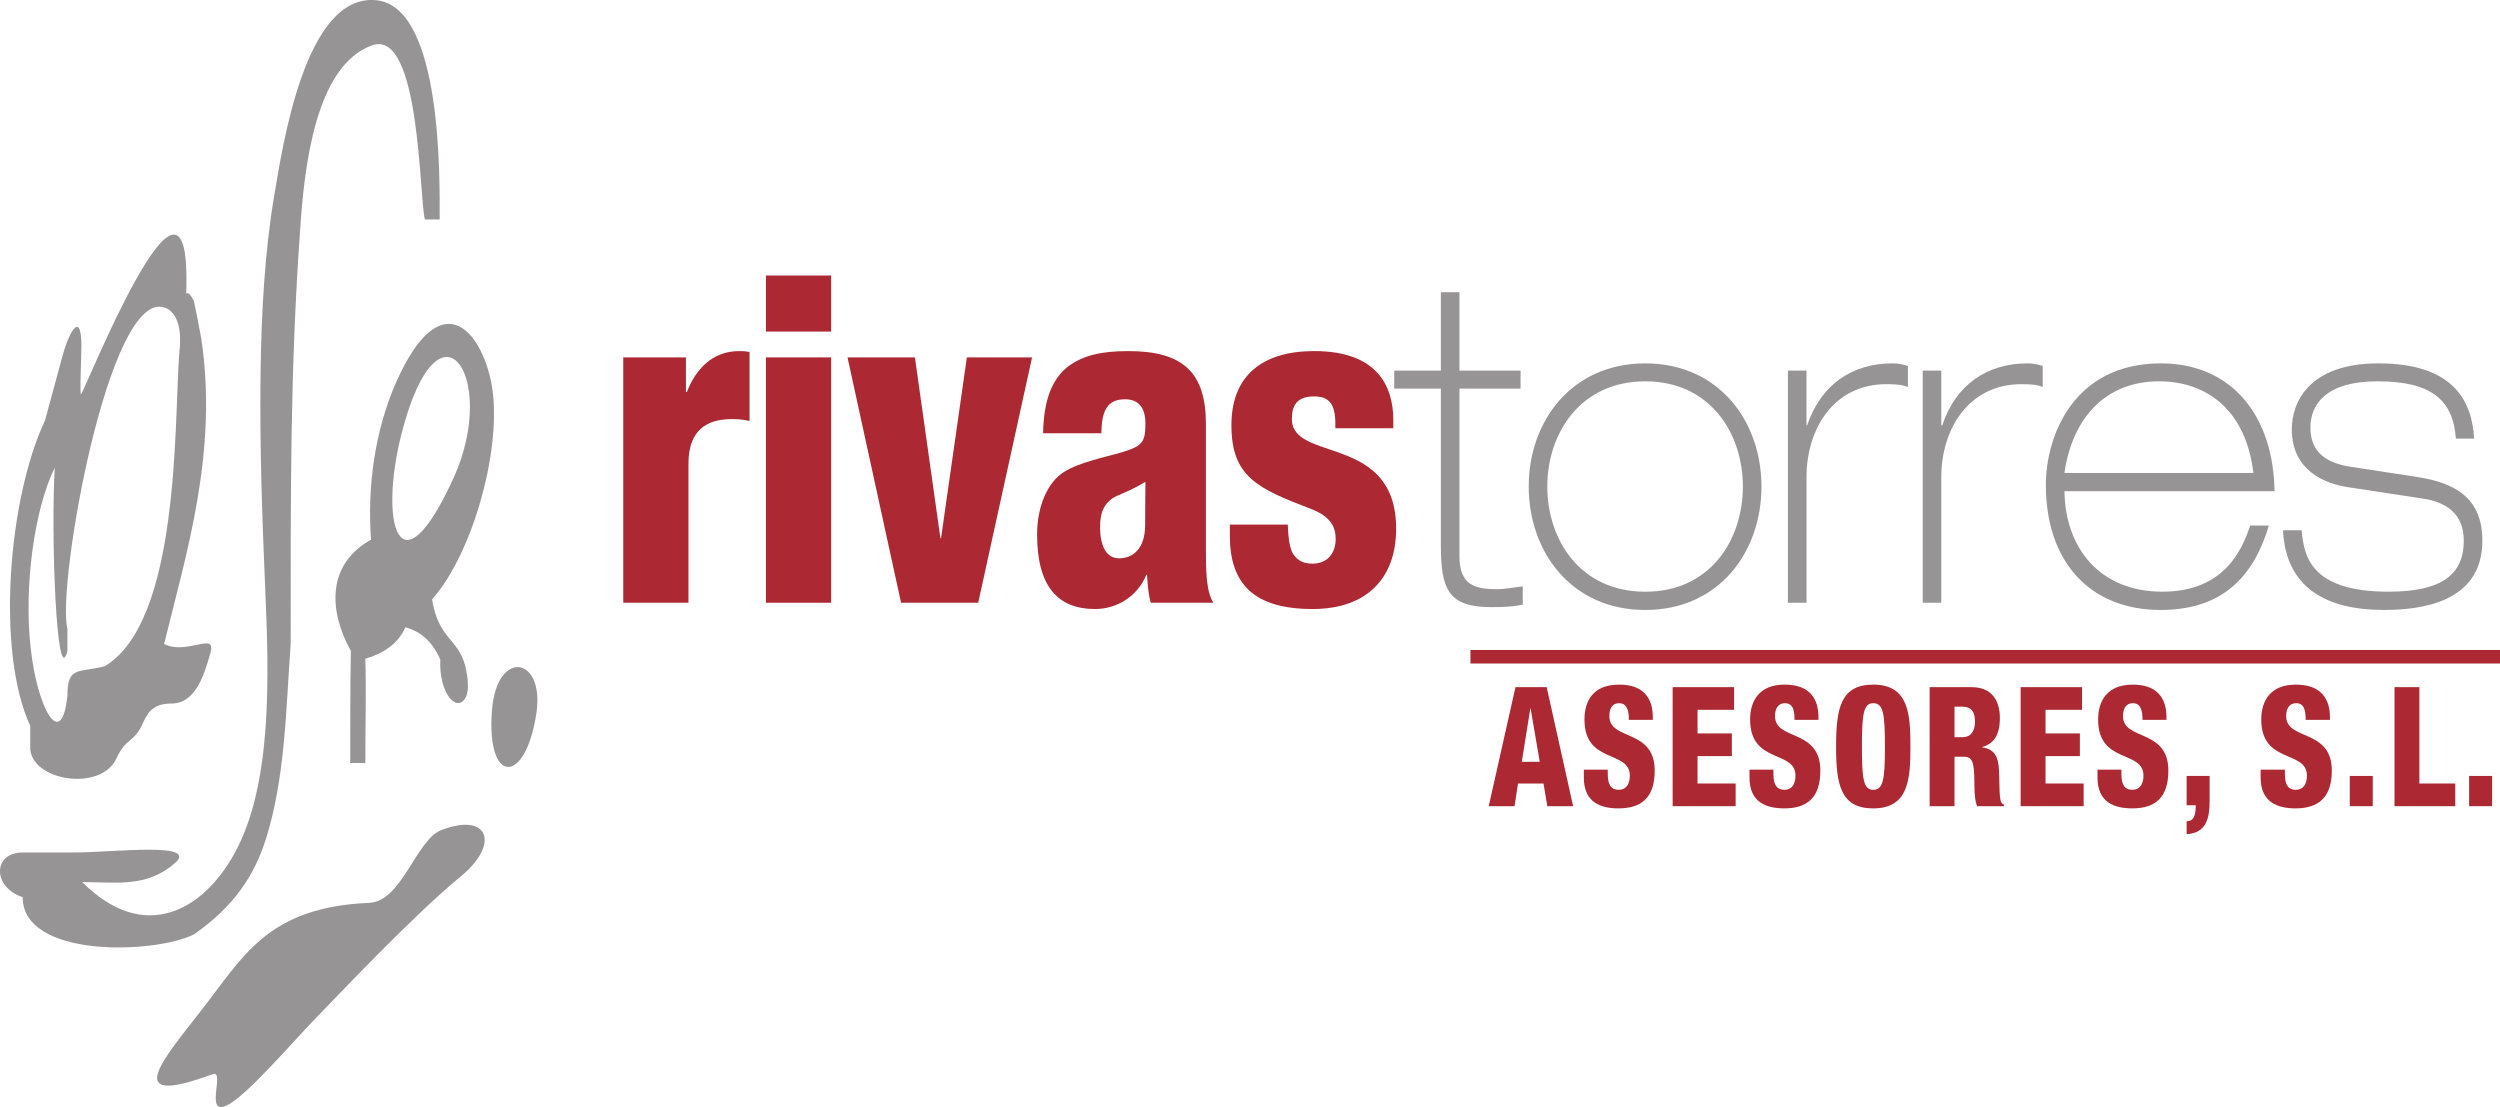 <?xml version="1.0" encoding="utf-8"?>
<!-- Generator: Adobe Illustrator 15.0.0, SVG Export Plug-In . SVG Version: 6.00 Build 0)  -->
<!DOCTYPE svg PUBLIC "-//W3C//DTD SVG 1.1//EN" "http://www.w3.org/Graphics/SVG/1.1/DTD/svg11.dtd">
<svg version="1.1" id="Capa_1" xmlns="http://www.w3.org/2000/svg" xmlns:xlink="http://www.w3.org/1999/xlink" x="0px" y="0px"
	 width="225.015px" height="99.642px" viewBox="0 0 225.015 99.642" enable-background="new 0 0 225.015 99.642"
	 xml:space="preserve">
<g>
	<path fill-rule="evenodd" clip-rule="evenodd" fill="#969495" d="M44.277,63.972c-0.51,6.661,3.005,6.746,3.997,0.255
		C49.068,59.011,44.674,58.388,44.277,63.972L44.277,63.972z M36.142,39.027c3.373-13.153,8.759-5.018,4.706,3.94
		C35.943,53.739,34.073,47.163,36.142,39.027L36.142,39.027z M18.057,91.014c-3.345,4.309-7.285,8.76,1.077,5.67
		c1.219-0.454-0.907,4.082,1.502,2.692c1.814-1.049,5.782-5.669,7.653-7.597c1.842-1.899,9.071-9.553,13.153-12.869
		c3.6-2.948,2.551-5.84-1.729-4.195c-2.24,0.851-3.543,6.435-6.492,6.548C24.01,81.661,21.884,86.139,18.057,91.014L18.057,91.014
		L18.057,91.014z M4.933,42.088c-0.369,5.669,0.142,20.183,1.134,16.526c0-0.652,0-1.332,0-2.013
		c-0.992-3.771,3.713-30.699,8.759-28.914c0.765,0.255,1.672,1.304,1.304,4.139c-0.454,6.378,0.057,24.123-6.718,28.148
		c-2.409,0.596-3.345-0.028-3.345,2.665c-0.539,5.017-2.721,1.162-3.316-4.395C2.155,52.832,3.062,45.859,4.933,42.088L4.933,42.088
		L4.933,42.088z M33.393,48.58c-4.054,2.239-3.771,6.491-1.814,10.006c-0.057,3.373-0.057,6.718-0.057,10.091h1.361
		c0-3.628,0.085-6.576,0-9.383c1.701-0.51,2.976-1.389,3.6-2.834c1.587,0.425,2.523,1.502,3.146,2.892
		c-0.142,3.117,1.559,4.932,2.325,3.345c0.255-0.539,0.198-1.645-0.085-2.778c-0.652-2.466-2.438-2.438-2.977-5.981
		c3.742-4.195,6.406-13.975,5.329-19.474c-0.936-4.762-4.536-9.014-8.532-0.142C33.704,38.8,33.052,43.903,33.393,48.58
		L33.393,48.58z M14.769,57.962c2.013-8.192,4.876-17.319,3.345-27.496c-0.199-1.105-0.425-2.239-0.652-3.345
		c-0.879-1.757-0.681,0.539-0.681-2.013c0-12.954-8.986,9.695-9.496,10.403C7.2,35.427,7.257,33.5,7.313,31.771
		c0.142-4.082-1.049-2.098-1.701,0.312c-0.51,1.927-1.049,3.855-1.559,5.754c-3.316,7.03-4.422,20.807-1.332,27.496
		c0,0.652,0,1.332,0,2.013c0.085,2.92,6.35,3.969,7.767,0.907c0.794-1.786,1.502-1.389,2.268-2.948
		c0.453-0.936,0.793-1.984,2.693-1.984c2.126,0,2.919-2.522,3.486-4.535C19.531,56.772,16.81,59.011,14.769,57.962L14.769,57.962
		L14.769,57.962z M21.09,76.841c-2.806,5.103-8.107,8.136-13.691,2.551c3.118,0,5.754,0.511,8.306-1.672
		c2.353-1.984-5.556-0.992-8.958-0.992H3.232H2.041c-2.693,0-2.75,3.118,0,4.025c0,5.499,11.821,5.131,15.421,3.345
		c3.656-2.552,5.442-5.357,6.463-8.561c1.757-5.527,1.814-11.82,2.239-17.575c0-13.691-0.057-24.491,0.851-37.275
		c0.368-5.613,1.36-14.797,6.491-16.611c4.309-1.502,4.224,13.691,4.734,15.675c0.454,0,0.878,0,1.332,0
		c0-3.373,0.284-19.134-5.698-19.729c-6.435-0.652-8.447,13.209-9.212,17.716c-1.616,9.524-1.36,22.195-0.793,35.206
		C24.208,60.797,24.548,70.605,21.09,76.841L21.09,76.841L21.09,76.841z"/>
	<path fill="#969495" d="M129.686,33.358h-4.195v1.616h4.195v14.06c0,3.997,0.651,5.612,4.535,5.612
		c0.907,0,1.956-0.028,2.835-0.227v-1.645c-0.766,0.085-1.56,0.256-2.324,0.256c-2.069,0-3.374-0.426-3.374-2.977V34.974h5.5v-1.616
		h-5.5V26.3h-1.672V33.358L129.686,33.358L129.686,33.358z"/>
	<path fill="#969495" d="M139.267,43.79c0-4.762,2.948-9.468,8.815-9.468c5.868,0,8.787,4.706,8.787,9.468
		c0,4.791-2.919,9.468-8.787,9.468C142.215,53.257,139.267,48.58,139.267,43.79L139.267,43.79z M137.594,43.79
		c0,5.896,3.855,11.111,10.488,11.111s10.46-5.215,10.46-11.111c0-5.868-3.827-11.083-10.46-11.083S137.594,37.922,137.594,43.79
		L137.594,43.79z"/>
	<path fill="#969495" d="M160.923,54.25h1.673V42.939c0-4.252,2.381-8.362,7.2-8.362c1.049,0,1.53,0.085,1.927,0.255v-1.899
		c-0.51-0.142-0.878-0.227-1.389-0.227c-3.628,0-6.435,1.899-7.682,5.584h-0.057v-4.932h-1.673V54.25L160.923,54.25z"/>
	<path fill="#969495" d="M173.056,54.25h1.672V42.939c0-4.252,2.41-8.362,7.229-8.362c1.049,0,1.503,0.085,1.899,0.255v-1.899
		c-0.511-0.142-0.851-0.227-1.36-0.227c-3.629,0-6.463,1.899-7.683,5.584h-0.085v-4.932h-1.672V54.25z"/>
	<path fill="#969495" d="M204.719,44.214c-0.085-6.689-3.771-11.508-10.233-11.508c-7.881,0-10.347,6.576-10.347,10.941
		c0,6.917,3.969,11.253,10.318,11.253c4.933,0,8.192-2.324,9.751-7.597h-1.672c-0.652,1.871-2.126,5.953-7.909,5.953
		c-5.556,0-8.73-3.827-8.815-9.043H204.719L204.719,44.214L204.719,44.214z M185.812,42.57c0.708-4.96,3.713-8.249,8.504-8.249
		c4.28,0,7.823,2.551,8.504,8.249H185.812L185.812,42.57z"/>
	<path fill="#969495" d="M222.69,39.481c-0.199-3.26-1.729-6.775-8.618-6.775c-6.292,0-7.795,3.543-7.795,5.924
		c0,3.713,2.948,4.932,5.216,5.244l6.52,0.992c2.183,0.312,3.742,1.389,3.742,3.798c0,2.976-1.871,4.592-6.775,4.592
		c-7.199,0-7.597-3.373-7.823-5.528h-1.673c0.256,5.215,3.94,7.171,9.071,7.171c3.146,0,8.872-0.566,8.872-6.236
		c0-3.77-2.353-5.188-5.839-5.726l-5.896-0.907c-2.211-0.312-3.741-1.247-3.741-3.543c0-2.154,1.474-4.167,6.037-4.167
		c4.848,0,6.804,1.672,7.059,5.159H222.69L222.69,39.481z"/>
	<path fill="#AC2933" d="M56.098,54.25h5.868V41.72c0-2.892,1.53-3.997,3.883-3.997c0.567,0,1.049,0.028,1.616,0.17v-6.208
		c-0.369-0.085-0.652-0.085-0.936-0.085c-2.466,0-3.94,1.701-4.706,3.685h-0.085v-3.118h-5.641V54.25L56.098,54.25z"/>
	<path fill="#AC2933" d="M68.939,54.25h5.868V32.167h-5.868V54.25z M68.939,29.843h5.868v-5.045h-5.868V29.843z"/>
	<polygon fill="#AC2933" points="81.1,54.25 88.044,54.25 92.892,32.167 87.024,32.167 84.699,48.438 84.643,48.438 82.347,32.167 
		76.281,32.167 	"/>
	<path fill="#AC2933" d="M99.128,38.999c0.028-1.956,0.482-3.062,2.126-3.062c1.304,0,1.842,0.85,1.842,2.211
		c0,1.672-0.312,2.013-2.098,2.551c-1.616,0.482-3.798,0.878-5.244,1.786c-1.445,0.907-2.409,3.062-2.409,5.613
		c0,4.762,1.927,6.718,5.216,6.718c1.956,0,3.827-1.134,4.62-3.09h0.057c0.057,0.851,0.113,1.758,0.34,2.523h5.641
		c-0.68-0.992-0.68-3.118-0.68-4.763V38.148c0-4.677-2.126-6.548-6.974-6.548c-2.409,0-4.082,0.368-5.471,1.417
		c-1.361,1.077-2.154,2.92-2.211,5.981H99.128L99.128,38.999L99.128,38.999z M99.015,47.446c0-1.219,0.283-1.899,0.907-2.438
		c0.539-0.482,1.333-0.539,3.175-1.644c0,0.907-0.028,2.041-0.028,3.883c0,2.183-1.134,3.005-2.353,3.005
		C99.61,50.252,99.015,49.204,99.015,47.446L99.015,47.446z"/>
	<path fill="#AC2933" d="M110.693,47.219v0.992c0,4.394,2.211,6.604,7.455,6.604c4.875,0,7.512-2.777,7.512-7.228
		c0-8.561-9.383-5.953-9.383-9.865c0-1.19,0.425-2.041,1.984-2.041c1.247,0,1.928,0.539,1.928,2.438v0.425h5.216v-0.737
		c0-3.203-1.588-6.208-7.115-6.208c-4.705,0-7.455,2.239-7.455,6.661c0,4.649,2.324,5.698,7.144,7.54
		c1.813,0.681,2.239,1.673,2.239,2.693c0,1.276-0.709,2.239-2.098,2.239c-0.936,0-1.475-0.396-1.814-1.02
		c-0.283-0.652-0.368-1.502-0.396-2.495H110.693L110.693,47.219L110.693,47.219z"/>
	<path fill="#AC2933" d="M138.586,68.564h-1.615l0.765-4.79h0.028L138.586,68.564z M133.994,72.561h2.324l0.312-2.041h2.296
		l0.341,2.041h2.324l-2.381-10.715h-2.807L133.994,72.561L133.994,72.561z"/>
	<path fill="#AC2933" d="M142.555,69.273v0.709c0,2.239,1.502,2.777,3.118,2.777c2.069,0,3.26-0.964,3.26-3.401
		c0-3.799-4.082-2.665-4.082-4.904c0-0.765,0.312-1.162,0.879-1.162c0.34,0,0.538,0.142,0.681,0.397
		c0.142,0.227,0.198,0.595,0.198,1.105h2.154v-0.256c0-1.644-0.794-2.919-3.033-2.919c-2.324,0-3.118,1.445-3.118,3.146
		c0,4.024,4.082,2.721,4.082,5.045c0,0.624-0.227,1.276-1.021,1.276c-0.766,0-0.964-0.624-0.964-1.418v-0.396H142.555
		L142.555,69.273L142.555,69.273z"/>
	<polygon fill="#AC2933" points="150.548,72.561 156.218,72.561 156.218,70.52 152.788,70.52 152.788,68.054 155.877,68.054 
		155.877,66.013 152.788,66.013 152.788,63.887 156.076,63.887 156.076,61.846 150.548,61.846 	"/>
	<path fill="#AC2933" d="M157.465,69.273v0.709c0,2.239,1.502,2.777,3.146,2.777c2.041,0,3.231-0.964,3.231-3.401
		c0-3.799-4.082-2.665-4.082-4.904c0-0.765,0.34-1.162,0.907-1.162c0.312,0,0.539,0.142,0.681,0.397
		c0.113,0.227,0.17,0.595,0.17,1.105h2.154v-0.256c0-1.644-0.794-2.919-3.033-2.919c-2.296,0-3.118,1.445-3.118,3.146
		c0,4.024,4.082,2.721,4.082,5.045c0,0.624-0.227,1.276-0.992,1.276c-0.794,0-0.992-0.624-0.992-1.418v-0.396H157.465
		L157.465,69.273L157.465,69.273z"/>
	<path fill="#AC2933" d="M167.585,67.204c0-2.948,0.142-3.912,1.02-3.912c0.907,0,1.049,0.964,1.049,3.912
		c0,2.92-0.142,3.884-1.049,3.884C167.727,71.087,167.585,70.124,167.585,67.204L167.585,67.204z M171.95,67.204
		c0-2.977-0.17-5.584-3.346-5.584c-2.947,0-3.345,2.154-3.345,5.584c0,3.401,0.397,5.556,3.345,5.556
		C171.78,72.759,171.95,70.152,171.95,67.204L171.95,67.204z"/>
	<path fill="#AC2933" d="M175.918,63.604h0.681c0.907,0,1.162,0.538,1.162,1.36c0,0.623-0.227,1.389-1.134,1.389h-0.709V63.604z
		 M173.679,72.561h2.239v-4.45h0.851c0.709,0,0.936,0.396,0.936,2.268c0,1.219,0.085,1.814,0.255,2.183h2.41v-0.142
		c-0.341-0.142-0.397-0.368-0.426-2.466c-0.028-1.446-0.113-2.467-1.53-2.693v-0.028c1.021-0.283,1.587-1.049,1.587-2.608
		c0-1.474-0.651-2.777-2.551-2.777h-3.771V72.561L173.679,72.561z"/>
	<polygon fill="#AC2933" points="181.871,72.561 187.54,72.561 187.54,70.52 184.11,70.52 184.11,68.054 187.2,68.054 187.2,66.013 
		184.11,66.013 184.11,63.887 187.398,63.887 187.398,61.846 181.871,61.846 	"/>
	<path fill="#AC2933" d="M188.788,69.273v0.709c0,2.239,1.502,2.777,3.146,2.777c2.04,0,3.231-0.964,3.231-3.401
		c0-3.799-4.082-2.665-4.082-4.904c0-0.765,0.34-1.162,0.879-1.162c0.34,0,0.566,0.142,0.68,0.397
		c0.142,0.227,0.198,0.595,0.198,1.105h2.154v-0.256c0-1.644-0.793-2.919-3.032-2.919c-2.297,0-3.118,1.445-3.118,3.146
		c0,4.024,4.081,2.721,4.081,5.045c0,0.624-0.227,1.276-1.021,1.276c-0.765,0-0.963-0.624-0.963-1.418v-0.396H188.788
		L188.788,69.273L188.788,69.273z"/>
	<path fill="#AC2933" d="M196.81,72.476h0.822c0,0.992-0.227,1.445-0.822,1.445v1.162c1.814-0.113,2.069-1.502,2.069-3.004v-2.24
		h-2.069V72.476L196.81,72.476z"/>
	<path fill="#AC2933" d="M203.471,69.273v0.709c0,2.239,1.531,2.777,3.146,2.777c2.041,0,3.26-0.964,3.26-3.401
		c0-3.799-4.109-2.665-4.109-4.904c0-0.765,0.34-1.162,0.906-1.162c0.341,0,0.539,0.142,0.681,0.397
		c0.113,0.227,0.17,0.595,0.17,1.105h2.183v-0.256c0-1.644-0.821-2.919-3.062-2.919c-2.296,0-3.118,1.445-3.118,3.146
		c0,4.024,4.11,2.721,4.11,5.045c0,0.624-0.227,1.276-1.021,1.276c-0.765,0-0.964-0.624-0.964-1.418v-0.396H203.471L203.471,69.273
		L203.471,69.273z"/>
	<rect x="211.493" y="69.839" fill="#AC2933" width="2.069" height="2.722"/>
	<polygon fill="#AC2933" points="215.519,72.561 220.989,72.561 220.989,70.52 217.758,70.52 217.758,61.846 215.519,61.846 	"/>
	<rect x="222.236" y="69.839" fill="#AC2933" width="2.069" height="2.722"/>
	<rect x="132.35" y="58.501" fill-rule="evenodd" clip-rule="evenodd" fill="#AC2933" width="92.665" height="1.219"/>
</g>
</svg>
